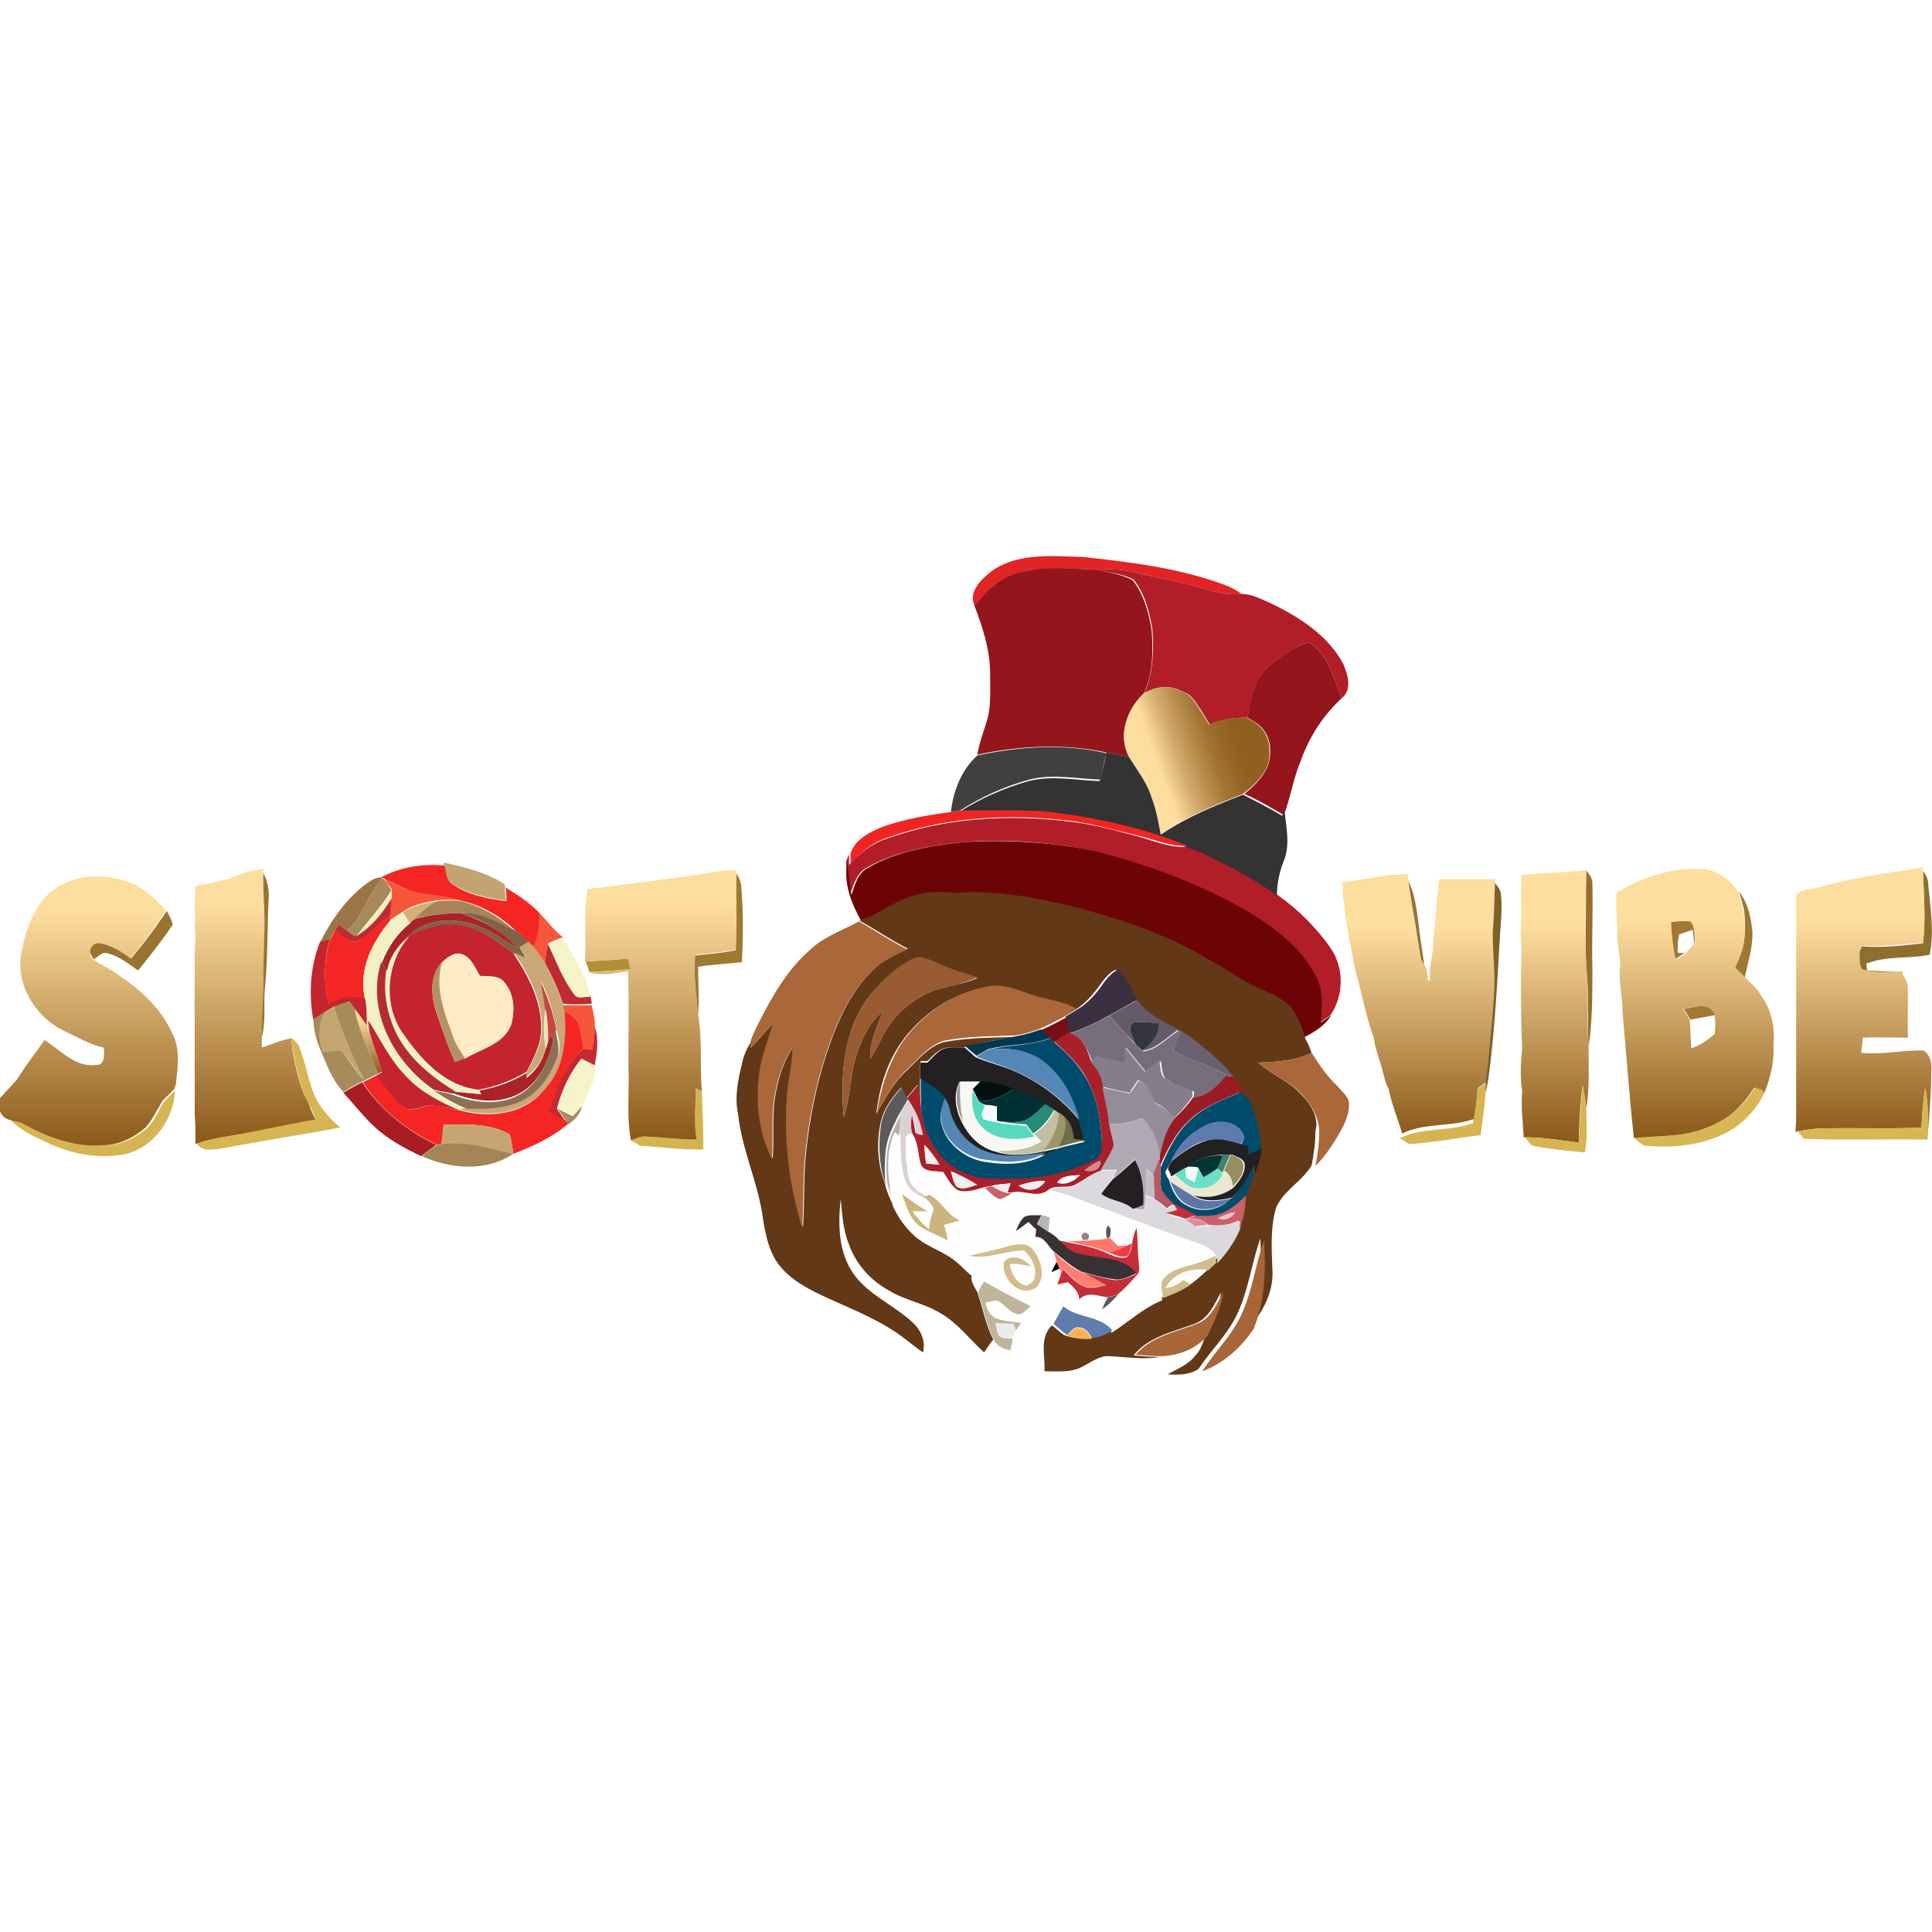 <?xml version="1.0" encoding="UTF-8"?> <svg xmlns="http://www.w3.org/2000/svg" xmlns:xlink="http://www.w3.org/1999/xlink" id="Layer_1" viewBox="0 0 256 256" style="enable-background:new 0 0 256 256"><style>.st0{fill:#c3a470}.st1{fill:#f42624}.st2{fill:#9a7231}.st3{fill:#9c7a31}.st4{fill:#997548}.st5{fill:#a78a5a}.st6{fill:#f6573b}.st7{fill:#f3f1c4}.st8{fill:#c02a31}.st9{fill:#d4af78}.st10{fill:#a78456}.st11{fill:#806246}.st12{fill:#aa2327}.st13{fill:#f5573b}.st14{fill:#c4242e}.st15{fill:#c4252e}.st16{fill:#f4f4c8}.st17{fill:#c9a776}.st18{fill:#ffecc6}.st19{fill:#b18e3a}.st20{fill:#b32c31}.st21{fill:#b19265}.st22{fill:#c74442}.st23{fill:#a88b5b}.st24{fill:#c4a571}.st25{fill:#f1e4bc}.st26{fill:#f32624}.st27{fill:#c6292f}.st28{fill:#8d7054}.st29{fill:#f5f4c8}.st30{fill:#aa1c24}.st31{fill:#d5b351}.st32{fill:#d6b453}.st33{fill:url(#SVGID_1_)}.st34{fill:url(#SVGID_2_)}.st35{fill:#a98b62}.st36{fill:url(#SVGID_3_)}.st37{fill:#c5a672}.st38{fill:#a48556}.st39{fill:#d7b553}.st40{fill:url(#SVGID_4_)}.st41{fill:none}.st42{fill:#947030}.st43{fill:#8f6f2e}.st44{fill:#937339}.st45{fill:#7e6129}.st46{fill:#a37834}.st47{fill:url(#SVGID_5_)}.st48{fill:url(#SVGID_6_)}.st49{fill:#d6b452}.st50{fill:#d8b653}.st51{fill:#d7b653}.st52{fill:url(#SVGID_7_)}.st53{fill:#9b7932}.st54{fill:url(#SVGID_8_)}.st55{fill:#e12426}.st56{fill:#94151b}.st57{fill:#b11e27}.st58{fill:url(#SVGID_9_)}.st59{fill:#404041}.st60{fill:#343233}.st61{fill:#ef2524}.st62{fill:#6c0406}.st63{fill:#623817}.st64{fill:#aa6739}.st65{fill:#995b31}.st66{fill:#3a3040}.st67{fill:#645b6a}.st68{fill:#790f16}.st69{fill:#756d7c}.st70{fill:#353541}.st71{fill:#02384e}.st72{fill:#6a6170}.st73{fill:#aa202a}.st74{fill:#004b6b}.st75{fill:#232022}.st76{fill:#847d8b}.st77{fill:#5487b7}.st78{fill:#9b1b25}.st79{fill:#f8f8f2}.st80{fill:#011011}.st81{fill:#938d9a}.st82{fill:#9a9898}.st83{fill:#5d5a5c}.st84{fill:#56dabc}.st85{fill:#003033}.st86{fill:#014b6b}.st87{fill:#5386b5}.st88{fill:#dad1d5}.st89{fill:#f6fafa}.st90{fill:#268b76}.st91{fill:#c1c0a2}.st92{fill:#9d966a}.st93{fill:#b4aea4}.st94{fill:#716d49}.st95{fill:#aea9b3}.st96{fill:#5e7bae}.st97{fill:#fefefe}.st98{fill:#222021}.st99{fill:#f2eeef}.st100{fill:#003536}.st101{fill:#3c8369}.st102{fill:#958e5e}.st103{fill:#b75863}.st104{fill:#d3878e}.st105{fill:#242021}.st106{fill:#f5f9f9}.st107{fill:#dcd9de}.st108{fill:#c2bdc5}.st109{fill:#6ae0c6}.st110{fill:#eae8d0}.st111{fill:#fefdfb}.st112{fill:#5b76a7}.st113{fill:#c9606a}.st114{fill:#ccb47e}.st115{fill:#c62e37}.st116{fill:#e8c4c9}.st117{fill:#383234}.st118{fill:#b8b7b7}.st119{fill:#d98e95}.st120{fill:#605555}.st121{fill:#928787}.st122{fill:#fe776b}.st123{fill:#a86538}.st124{fill:#d2bd8e}.st125{fill:#f33945}.st126{fill:#fe7e70}.st127{fill:#c1b49c}.st128{fill:#a96639}.st129{fill:#607cae}.st130{fill:#eaebea}.st131{fill:#fbb152}</style><g><g><g><path class="st0" d="M58.8 114.3c2.8.6 5.7 1.3 8.1 2.9v.3c0 .6.1 1.2.1 1.8-2.4-.3-4.9-.8-7.1-2.2-.9-.5-.8-1.6-1.1-2.5L58.8 114.3z"></path></g><g><path class="st1" d="M50.4 116.3c2.6-1.4 5.6-1.9 8.5-1.6.2.8.2 2 1.1 2.5 2.1 1.4 4.6 1.9 7.1 2.2.0-.6.0-1.2-.1-1.8 1.6 1 3.2 2 4.5 3.4.2 1.6.0 3.1-.8 4.5-.1-.1-.4-.4-.6-.6-.6-.6-1.2-1.1-1.8-1.6-2-1.9-4.4-3.3-7-3.9-1.6-.5-3.3-.7-5-.9-1.9-.2-3.5-1.2-5.1-1.9l-.3-.2L50.4 116.3z"></path><path class="st1" d="M47.6 124.6c1.5-.9 2.7-2.2 4.1-3.3.0.2.0.6.0.7-2.4 2.9-4.3 6.6-3.3 10.5-1.7-.7-3.4.0-4.9.6-.6-2.8-.6-5.7.2-8.5.2-.4.5-.9.7-1.3C45.4 123.9 46.4 125.3 47.6 124.6z"></path></g><g><path class="st2" d="M34.8 115.5c.6 1.1.9 2.3.8 3.5-.2 4-.1 8-.5 12-.2 2.2.2 4.6-.5 6.7-.1-3 .3-6 .2-9 0-1.5.1-3 .1-4.6C35.2 121.3 34.7 118.4 34.8 115.5z"></path></g><g><path class="st3" d="M97.5 115.6c.3.5.6 1 .7 1.6.3 3.4.3 6.9.1 10.3-1.9.2-3.9.3-5.8.6.0 2.1.2 4.3.0 6.4v-.3c-.3-2.5-.6-5.1-.4-7.6 1.8-.2 3.6-.3 5.4-.7C97.5 122.4 97.4 119 97.5 115.6z"></path></g><g><path class="st4" d="M48.4 117.2c.6-.4 1.3-1 2-.9l.3.1c-2 2-2.5 5.1-4.7 6.9-.4-.3-.7-.5-1.1-.8-.1.2-.4.6-.5.8-.3.4-.5.9-.7 1.3-.4.1-.9.2-1.3.3C43.9 121.9 45.8 119.2 48.4 117.2z"></path></g><g><path class="st5" d="M46 123.3c2.2-1.8 2.7-4.9 4.7-6.9l.3.2c.3.4.6.9.9 1.4-1.4 2.2-3.2 4.1-4.8 6.2C46.8 123.8 46.4 123.6 46 123.3z"></path></g><g><path class="st6" d="M51 116.5c1.6.8 3.3 1.7 5.1 1.9 1.7.2 3.4.4 5 .9-1-.1-2.1-.1-3.1.0-1.6.2-3.3.6-4.6 1.5-.6.4-1.1.7-1.7 1.1.0-.2.0-.6.0-.7.0-.8.1-1.5.2-2.3.0-.3.0-.7.0-1.1C51.6 117.4 51.3 117 51 116.5z"></path><path class="st6" d="M74.6 133.2c1.3.0 2.5.0 3.8.0.2.9.5 1.9.4 2.9.0 1-.1 2-.2 3.1-.4.0-.8-.1-1.3-.1-.2-1.1-.3-2.2-.7-3.2-.3-.8-1.2-1.2-1.8-1.7C74.7 133.8 74.6 133.4 74.6 133.2z"></path></g><g><path class="st7" d="M51.9 117.9c0 .4.0.7.0 1.1-1.2 2-2.7 3.9-4.7 5.2C48.7 122 50.6 120.1 51.9 117.9z"></path><path class="st7" d="M51.7 122c.6-.4 1.1-.7 1.7-1.1.3.5.6.9.9 1.4-1.8 1.3-3.1 3.2-3.8 5.3-1.9 6.4 1.7 13.3 7 16.9 1.3 1 2.8 1.8 4.4 2.4-.3.1-.8.2-1 .3-2.5-1.1-5.1-2.4-7-4.5-2.2-2.1-3.4-4.9-5-7.4.0.6.0 1.2.1 1.7-.1-.3-.2-.7-.4-1 .1-1.2.0-2.3-.2-3.5C47.4 128.6 49.3 124.8 51.7 122z"></path><path class="st7" d="M53.8 124.2c.2-.1.5-.2.6-.3-3.3 3.4-3.8 9.1-1.1 13 2.4 3.5 5.6 7.1 10.1 7.6.1.1.2.4.3.5-1.1-.1-2.1-.2-3.2-.3-3.1-1.9-6.1-4.3-7.9-7.5-1.5-2.6-2.1-5.8-1.5-8.8C51.5 126.8 52.5 125.3 53.8 124.2z"></path></g><g><path class="st8" d="M51.9 119c-.1.8-.1 1.5-.2 2.3-1.4 1.1-2.6 2.5-4.1 3.3-1.2.7-2.3-.7-3.2-1.3.1-.2.4-.6.5-.8.4.3.7.5 1.1.8.4.3.8.6 1.1.8C49.2 122.9 50.7 121 51.9 119z"></path><path class="st8" d="M72.2 127.6c.1-.9.2-1.7.4-2.6 1.1 2.2 1.9 4.7 3.5 6.6.5.7 1.4.3 2.1.3.1.3.2.8.2 1.1-1.3.1-2.5.1-3.8.0C74 131.2 73.2 129.4 72.2 127.6z"></path></g><g><path class="st9" d="M53.4 120.9c1.4-.9 3-1.3 4.6-1.5-1.2.5-2.1 1.3-2.8 2.3-.3.2-.6.4-.9.6C54 121.8 53.7 121.3 53.4 120.9z"></path></g><g><path class="st10" d="M58 119.4c1-.1 2.1-.1 3.1.0 2.7.7 5.1 2.1 7 3.9-2.3-1-4.5-2.5-7.2-2.3-2 0-3.9.2-5.9.7C56 120.7 56.9 119.8 58 119.4z"></path></g><g><path class="st2" d="M22.1 120.7c.3.6.6 1.1.8 1.8-1.4 2.1-3 4.1-4.6 6.1-1.3-.9-2.5-1.9-4.1-2.3-.7-.2-1.2.5-1.8.8-.4-.7-.7-1.4-1-2.1 2.3-.5 4.3.7 6 2 .5-.7 1.1-1.3 1.6-2C20.1 123.6 21.1 122.2 22.1 120.7z"></path></g><g><path class="st11" d="M61.1 121c2.6-.2 4.9 1.3 7.2 2.3.6.5 1.3 1 1.8 1.6-.4.2-.8.4-1.2.7.3.5.6 1.1.9 1.6-.6-.3-1.1-.5-1.7-.8-2.1-1.7-4.3-3.3-7-3.7-2.3-.5-4.6.4-6.6 1.3-.2.1-.5.2-.6.3 1.9-2.2 5-2.7 7.7-2.1 2.7.4 4.8 2.1 7 3.5C66.6 123.3 63.9 121.9 61.1 121z"></path></g><g><path class="st12" d="M55.2 121.7c1.9-.5 3.9-.7 5.9-.7 2.8 1 5.6 2.3 7.5 4.7-2.2-1.4-4.4-3.1-7-3.5-2.7-.6-5.8-.1-7.7 2.1-1.3 1.1-2.3 2.6-2.6 4.3-.2-.2-.5-.7-.7-1 .8-2.1 2-3.9 3.8-5.3C54.6 122 54.9 121.8 55.2 121.7z"></path><path class="st12" d="M73 137.1c.1.2.2.6.3.8-.6 2.7-1.9 5.6-4.5 7-2.8 1.5-6.1 1-8.9-.1.2.0.6-.1.7-.1 1.1.1 2.1.2 3.2.3-.1-.1-.2-.4-.3-.5 2.3-.4 4.5-1.2 6.4-2.4.0.2-.1.6-.2.8 1.3-1 2.2-2.3 2.6-3.9.1-.2.2-.5.2-.7C72.6 138 72.9 137.4 73 137.1z"></path></g><g><path class="st13" d="M71.4 120.9c1.1 1.1 2 2.4 3.2 3.3-.7.2-1.3.5-2 .8-.2.9-.3 1.7-.4 2.6-.5-.8-1-1.5-1.6-2.2C71.4 124 71.5 122.4 71.4 120.9z"></path></g><g><g><path class="st14" d="M54.4 123.9c2.1-.9 4.3-1.7 6.6-1.3 2.7.4 4.9 2.1 7 3.7 2 3 3.8 6.4 3.7 10.1.0 2-1 3.8-1.9 5.6-2 1.2-4.2 2-6.4 2.4-4.5-.5-7.7-4.1-10.1-7.6C50.7 133 51.2 127.3 54.4 123.9zM58.6 127.5c-1.7 1.7-1.5 4.4-.8 6.6.8 2.2 1.5 4.5 2.5 6.6.4-.2.9-.3 1.3-.5 2.1-1.3 5.1-1.9 6.1-4.4.6-2 .4-4.4-1.1-5.9-.8-.7-2-.5-3-.6-.6-1-1.1-2.3-2.2-2.8C60.4 126 59.3 126.8 58.6 127.5z"></path></g><path class="st14" d="M48.8 135.2c1.6 2.5 2.9 5.3 5 7.4 1.9 2.1 4.5 3.4 7 4.5l.3.1c-1.2-.3-2.5-.6-3.7-.7-1.2-.1-2.3.6-3.4.5-1.9-1-3-2.9-4.2-4.5l.3-.1c.1-.1.3-.2.5-.3-.4-1.7-1.1-3.4-1.6-5.1C48.9 136.4 48.8 135.8 48.8 135.2z"></path></g><g><path class="st15" d="M42.4 124.8c.4-.1.9-.2 1.3-.3-.8 2.8-.8 5.7-.2 8.5 1.5-.6 3.3-1.3 4.9-.6.2 1.2.2 2.3.2 3.5-.5-.7-1-1.5-1.6-2.2-.2-.3-.5-.7-.7-1-.7.2-1.4.5-2.1.7-.3.2-.7.4-1 .6-.6.4-1.1.8-1.7 1.1C40.9 131.7 41.1 128.1 42.4 124.8z"></path></g><g><path class="st16" d="M72.6 125.1c.6-.3 1.3-.6 2-.8 1.4 2.5 3.2 4.9 3.6 7.8-.7-.1-1.6.4-2.1-.3C74.5 129.7 73.7 127.3 72.6 125.1z"></path></g><g><path class="st17" d="M68.8 125.5c.4-.2.8-.5 1.2-.7.1.1.4.4.6.6.6.7 1.1 1.4 1.6 2.2.9 1.8 1.8 3.6 2.4 5.5.0.2.1.6.2.8.4 3.6.0 7.6-2.6 10.4-2.6 3.2-7.2 3.8-10.9 2.8l-.3-.1c.3-.1.8-.2 1-.3 2.9.1 6.1.0 8.5-1.8 1.5-1.2 2.7-2.9 3.4-4.8.5-1.3.1-2.6-.2-3.9-.4-2.1-1-4.2-2-6.2.2 1.2.4 2.3.6 3.5-.3 1.8-.3 3.6.0 5.3-.3 1.6-1.3 2.9-2.6 3.9.0-.2.1-.6.2-.8.9-1.7 1.9-3.5 1.9-5.6.1-3.7-1.7-7.1-3.7-10.1.6.3 1.1.5 1.7.8C69.5 126.6 69.1 126.1 68.8 125.5z"></path></g><g><path class="st18" d="M58.6 127.5c.7-.7 1.8-1.5 2.8-.9 1.2.5 1.6 1.8 2.2 2.8 1 .1 2.1-.2 3 .6 1.6 1.5 1.7 3.9 1.1 5.9-1 2.5-4 3.1-6.1 4.4-.5-.7-1.1-1.5-1.4-2.4C59 134.6 57.5 131 58.6 127.5z"></path></g><g><path class="st19" d="M77.6 127.4c1.9-.1 3.8-.2 5.7-.4.1.5.2.9.3 1.4-1.8.2-3.7.3-5.5.4C77.9 128.3 77.8 127.8 77.6 127.4z"></path></g><g><path class="st20" d="M57.5 144.4c-5.3-3.6-9-10.5-7-16.9.2.2.5.7.7 1-.5 3 .1 6.1 1.5 8.8 1.8 3.3 4.8 5.6 7.9 7.5-.2.0-.6.1-.7.1C59.1 144.7 58.3 144.6 57.5 144.4z"></path></g><g><path class="st21" d="M57.8 134c-.7-2.2-.9-4.8.8-6.6-1.1 3.6.4 7.1 1.6 10.4.3.8.9 1.6 1.4 2.4-.4.2-.9.3-1.3.5C59.3 138.5 58.6 136.3 57.8 134z"></path></g><g><path class="st22" d="M71.7 130.2c.9 2 1.6 4 2 6.2-.1.5-.3 1-.4 1.5-.1-.2-.2-.6-.3-.8-.1.3-.4.9-.5 1.1.1-1.5.0-3.1-.3-4.6C72.1 132.5 71.8 131.3 71.7 130.2z"></path></g><g><path class="st23" d="M44.2 133.4c.7-.3 1.4-.5 2.1-.7.2.3.5.7.7 1 .6 3 2 5.8 3.1 8.6l-.3.1c-.6.3-1.2.6-1.8.9-.9.4-1.7.9-2.5 1.4-1.5-1.6-2.2-3.6-3-5.5-.6-1.3-.9-2.7-1-4.1.6-.4 1.1-.8 1.7-1.1-1.1 1.6-1 3.6-.4 5.4.8-.1 1.6-.3 2.5-.2 1 1.3 1.7 2.7 2.9 3.8C46.6 139.9 45.3 136.7 44.2 133.4z"></path></g><g><path class="st24" d="M43.2 134c.3-.2.7-.4 1-.6 1.1 3.3 2.4 6.5 4 9.6-1.1-1.1-1.9-2.6-2.9-3.8-.8-.1-1.7.1-2.5.2C42.1 137.7 42.1 135.7 43.2 134z"></path></g><g><path class="st25" d="M72.3 139c-.3-1.8-.3-3.6.0-5.3.3 1.5.4 3.1.3 4.6C72.4 138.4 72.3 138.8 72.3 139z"></path></g><g><path class="st26" d="M74.8 134c.7.5 1.5.9 1.8 1.7.4 1 .5 2.2.7 3.2-2.3 2.2-3.7 5.3-4.5 8.3.8.5 1.5.9 2.3 1.4l.2.3c-2.1 1.8-4.7 3-7.3 4-.1-.9-.2-1.8-.5-2.6-2.6-1.5-5.8-1.3-8.7-1.3-.1.9-.2 1.7-.3 2.6-.2.0-.5.1-.6.1-3.9-1.9-7.5-4.6-9.8-8.3.6-.3 1.2-.6 1.8-.9 1.3 1.6 2.4 3.6 4.2 4.5 1.1.1 2.2-.6 3.4-.5 1.3.1 2.5.5 3.7.7 3.8 1 8.4.4 10.9-2.8C74.8 141.6 75.1 137.6 74.8 134z"></path></g><g><path class="st27" d="M78.8 136c.6 1.7.3 3.5.0 5.2-.6-.3-1.2-.6-1.8-.9-1.5 1.9-2.6 4.2-3.2 6.6.4.6.8 1.2 1.2 1.8-.7-.5-1.5-1-2.3-1.4.9-3.1 2.2-6.1 4.5-8.3.4.0.8.1 1.3.1C78.7 138.1 78.8 137 78.8 136z"></path></g><g><path class="st28" d="M73.6 136.4c.2 1.3.7 2.6.2 3.9-.7 1.8-1.8 3.5-3.4 4.8-2.4 1.8-5.6 1.9-8.5 1.8-1.6-.6-3-1.4-4.4-2.4.8.2 1.5.3 2.3.5 2.8 1.1 6.2 1.6 8.9.1 2.6-1.4 3.9-4.3 4.5-7C73.4 137.4 73.5 136.9 73.6 136.4z"></path></g><g><path class="st29" d="M77.1 140.3c.6.3 1.2.6 1.8.9.1 1.9-1 3.6-1.7 5.3-.4.5-.8.9-1.2 1.3-.7-.3-1.3-.7-2-1C74.5 144.5 75.5 142.3 77.1 140.3z"></path></g><g><path class="st30" d="M45.5 144.8c.8-.5 1.7-1 2.5-1.4 2.4 3.7 5.9 6.4 9.8 8.3-.7.5-1.3 1-2 1.5-2.3-1.1-4.5-2.3-6.3-4C48.1 147.9 46.9 146.3 45.5 144.8z"></path></g><g><path class="st31" d="M92.2 144.2c.2.1.6.3.8.4.1 2.6.2 5.1.2 7.7-2.8.1-5.6-.3-8.4-.5-.3-.2-.9-.5-1.2-.7.6-.2 1.3-.6 2-.5 2.2.1 4.5.4 6.7.4.0-.2-.1-.6-.1-.8-.1-.8-.1-1.6-.1-2.3C92.1 146.6 92.2 145.4 92.2 144.2z"></path></g><g><path class="st32" d="M21.8 145.9c.5-.5.9-.9 1.4-1.4-.2 3.8-2.8 7.5-6.5 8.4-3.3.7-6.8.1-9.8-1.2-2-.9-4.1-1.8-5.6-3.4.6.2 1.2.3 1.9.5 3.5 2 7.5 3.4 11.5 2.9 1.8-.2 3.5-1.1 4.9-2.3.6-.7 1.1-1.5 1.5-2.3C21.2 146.8 21.5 146.3 21.8 145.9z"></path></g><g><linearGradient id="SVGID_1_" gradientUnits="userSpaceOnUse" x1="87.547" y1="151.039" x2="87.547" y2="115.256"><stop offset="0" style="stop-color:#8b5919"></stop><stop offset=".872" style="stop-color:#fede9f"></stop></linearGradient><path class="st33" d="M97.5 115.3c-2.2.0-4.3.5-6.5.8-4.4.6-8.8 1.2-13.2 1.7.0.1.0.3.0.4-.5 3-.1 6.1-.3 9.2 1.9-.1 3.8-.2 5.7-.4.1.5.2.9.3 1.4-1.8.2-3.7.3-5.5.4 1.7.6 3.5.1 5.2-.1.2 4.8.0 9.7.1 14.5.0 2.6-.2 5.3.3 7.9.6-.2 1.3-.6 2-.5 2.2.1 4.5.4 6.7.4.0-.2-.1-.6-.1-.8-.1-.8-.1-1.6-.1-2.3.0-1.2.1-2.4.1-3.7.2.1.6.3.8.4-.3-3.4.1-6.8-.5-10.2v-.3c-.3-2.5-.6-5.1-.4-7.6 1.8-.2 3.6-.3 5.4-.7.2-3.4.0-6.8.1-10.2L97.5 115.3z"></path><linearGradient id="SVGID_2_" gradientUnits="userSpaceOnUse" x1="48.79" y1="142.349" x2="48.79" y2="133.718"><stop offset="0" style="stop-color:#8b5919"></stop><stop offset=".872" style="stop-color:#fede9f"></stop></linearGradient><path class="st34" d="M48.6 135.9c-.5-.7-1-1.5-1.6-2.2.6 3 2 5.8 3.1 8.6.1-.1.3-.2.5-.3-.4-1.7-1.1-3.4-1.6-5.1C48.8 136.6 48.7 136.3 48.6 135.9z"></path></g><g><path class="st35" d="M75.9 147.9c.4-.4.8-.9 1.2-1.3-.2 1.1-1 1.8-1.8 2.4l-.2-.3c-.4-.6-.8-1.2-1.2-1.8C74.5 147.2 75.2 147.6 75.9 147.9z"></path></g><linearGradient id="SVGID_3_" gradientUnits="userSpaceOnUse" x1="11.829" y1="151.88" x2="11.829" y2="116.158"><stop offset="0" style="stop-color:#8b5919"></stop><stop offset=".872" style="stop-color:#fede9f"></stop></linearGradient><path class="st36" d="M23 137.3c-1.4-3.3-4-5.9-7-7.9v0c-1.1-.9-2.6-1.5-3.7-2.3-.1-.1-.2-.3-.2-.4-.5-.9.3-1.9 1.2-1.7 1.5.3 2.8 1.1 4 2 .5-.7 1.1-1.3 1.6-2 1.1-1.4 2.1-2.9 3.1-4.4-1.4-1.4-2.8-2.9-4.7-3.6-3.6-1.5-8.4-1.2-11.2 1.8-1.3 1.3-2 3-2.6 4.7-.2.7-.4 1.3-.5 2v0c-1.3 4.4 1.5 9.2 5.5 11.1 1.7.8 3.4 1.8 5.2 2.2l.1.4c0 .7.0 2-1 1.9-2.8.4-4.7-1.9-6.9-3.3-1.1 1.6-2.3 3.1-3.3 4.7v0c-.3.6-.9 1.1-1.3 1.6-.5.5-.9 1-1.4 1.5-.3 1 .1 2.3 1.1 2.7.6.2 1.2.3 1.9.5 3.5 2 7.5 3.4 11.5 2.9 1.8-.2 3.5-1.1 4.9-2.3.6-.7 1.1-1.5 1.5-2.3.3-.4.5-.9.8-1.3.5-.5.9-.9 1.4-1.4.5-.7.3-1.6.5-2.4C23.6 140.5 23.7 138.8 23 137.3z"></path><g><path class="st37" d="M58.8 149c2.9.0 6.1-.2 8.7 1.3.3.8.4 1.7.5 2.6-3.1-.6-6.2-1.8-9.5-1.3C58.6 150.8 58.7 149.9 58.8 149z"></path></g><g><path class="st38" d="M58.5 151.6c3.2-.5 6.4.6 9.5 1.3-3.6 2.4-8.3 2-12.1.3.6-.5 1.3-1 2-1.5C58 151.7 58.3 151.7 58.5 151.6z"></path></g><path class="st39" d="M41.3 144.2c-.2-.7-.4-1.4-.6-2.1-.3-1.2-.7-2.4-1.1-3.6-.3-.4-.7-.7-1-1 0 0 .3 3.4 1.6 7.2.0.1.1.2.1.3.2.5.4.9.7 1.4.3.6.6 1.2.8 1.8-.3.0-.8.1-1 .2-2.6.5-5.1 1-7.7 1.5-2.4.4-4.8.7-7.1 1.5.7 1.3 2.1.9 3.3.8 5.2-1 10.5-1.8 15.8-2.8C43.4 148 42 146.3 41.3 144.2z"></path><linearGradient id="SVGID_4_" gradientUnits="userSpaceOnUse" x1="33.773" y1="151.481" x2="33.773" y2="115.109"><stop offset="0" style="stop-color:#8b5919"></stop><stop offset=".872" style="stop-color:#fede9f"></stop></linearGradient><path class="st40" d="M40.8 148.5c.3.0.8-.1 1-.2-.3-.6-.6-1.2-.8-1.8-.2-.5-.4-.9-.7-1.4.0-.1-.1-.2-.1-.3-1.4-3.8-1.6-7.2-1.6-7.2-1.4.2-2.6.8-3.9 1.2.0-.2.0-.7.0-.9-.1-3 .3-6 .2-9 0-1.5.1-3 .1-4.6.2-2.9-.2-5.8-.1-8.8v-.4c-1.5.3-3 .6-4.4 1.3-1.5.4-3 .7-4.6 1-.1 1-.1 2-.1 3 .1 1.2-.1 2.4.1 3.6-.1 1.3-.1 2.7-.1 4 0 3.3.0 6.6.0 9.9.0 1 0 2 0 3 0 .5.0 1.1.0 1.6.0.5.0 1 0 1.6.0.6.0 1.2.0 1.9.0.6.0 1.1.0 1.6.1 1.3.1 2.6.1 4l.2-.1c2.3-.8 4.7-1 7.1-1.5C35.7 149.5 38.2 149 40.8 148.5z"></path></g><g><path class="st41" d="M224 135.1c0 1.3.1 2.6.2 3.8 1.2-.4 2.2-1.1 3.1-1.9.0-.9.1-1.7.0-2.6C226.2 134.7 225.1 134.9 224 135.1z"></path><path class="st41" d="M222.5 123.8c-.2.8-.2 1.6-.2 2.4.3.0.8.1 1 .1.4-.4.8-.9 1.2-1.4-.1-.6-.1-1.1-.2-1.7C223.7 123.5 223.1 123.6 222.5 123.8z"></path><path class="st42" d="M211 117c0-.7-.5-1.2-.8-1.7-.1 2.4.0 4.9-.1 7.3.0 1.3.0 2.5.0 3.8.0.6.0 1.2.1 1.9.4 3.5.1 6.9.3 10.4.5-3.4.5-6.8.5-10.3C210.9 124.6 211.1 120.8 211 117z"></path><path class="st43" d="M254.8 125c-2.7.3-5.4.6-8.1.4-.1.2-.2.5-.3.7.0.8-.1 1.7.3 2.4 1.7.6 3.6.3 5.4.3-1.6-.1-3.1-.1-4.7-.2.0-.2-.1-.7-.1-.9 2.6-1.1 5.6-.6 8.4-1.2.6-3.1.1-6.2-.2-9.3.0-.7-.3-1.3-.7-1.8C254.9 118.4 255.2 121.7 254.8 125z"></path><path class="st44" d="M187.8 125.6c.1.6.2 1.2.3 1.8.2.4.5.8.7 1.2-.2-2-.6-3.9-.8-5.9-.3-2.2-.5-4.6-1.7-6.5.2 2.1.6 4.2 1 6.4C187.4 123.5 187.6 124.5 187.8 125.6z"></path><path class="st45" d="M198 116.9c-.1 2.2-.1 4.4-.3 6.6v.4c0 2.5.3 4.9.2 7.3-.1 2.5-.3 5-.6 7.5-.1 1-.2 2-.3 3-.1.6-.1 1.2-.2 1.8.0.6-.1 1.1-.1 1.7.5-1.5.6-3 .8-4.5.6-5.2.9-10.5 1.2-15.8.1-2.1.4-4.2.2-6.2C198.9 117.9 198.4 117.4 198 116.9z"></path><path class="st46" d="M222.3 126.2c0-.8.0-1.6.2-2.4.6-.2 1.2-.4 1.8-.6.1.6.1 1.1.2 1.7l.1.3c-.1-1.1.1-2.3-.6-3.2-.9-.1-1.7.0-2.6.1.0.8.1 1.7.2 2.5.1.9.2 1.7.4 2.5.4-.3.9-.6 1.3-.9C223 126.3 222.5 126.3 222.3 126.2z"></path><linearGradient id="SVGID_5_" gradientUnits="userSpaceOnUse" x1="206.033" y1="151.354" x2="206.033" y2="115.306"><stop offset="0" style="stop-color:#8b5919"></stop><stop offset=".804" style="stop-color:#fede9f"></stop></linearGradient><path class="st47" d="M210.2 128.3c0-.6.0-1.3-.1-1.9.0-1.3.0-2.5.0-3.8.0-2.4.0-4.9.1-7.3-2.9.3-5.7.4-8.6.6.0 1.7-.1 3.3.0 5-.1 1.6-.1 3.2.0 4.9-.1 4.4-.1 8.7.1 13.1-.2 1.9-.3 3.8.0 5.7-.2 2 .1 4 .2 6.1h.2c2.4.0 4.7.4 7.1.7.0-.2.0-.6.0-.8.1-2.3.2-4.5.5-6.8.2 1 .4 2 .5 3.1.4-2.5.3-5 .3-7.5.0-.2.0-.5.0-.7C210.2 135.2 210.6 131.7 210.2 128.3z"></path><linearGradient id="SVGID_6_" gradientUnits="userSpaceOnUse" x1="246.95" y1="150.9" x2="246.95" y2="114.967"><stop offset="0" style="stop-color:#8b5919"></stop><stop offset=".804" style="stop-color:#fede9f"></stop></linearGradient><path class="st48" d="M254.9 139.2c-2.8-.1-5.5.6-8.3.3.1-.7.2-1.3.2-2 2-.1 4 0 6 0 0-2.2.0-4.5.0-6.7.0-.7-.4-1.2-.7-1.7v-.4c-1.8.0-3.7.3-5.4-.3-.4-.7-.3-1.6-.3-2.4.1-.2.2-.5.3-.7 2.7.2 5.4-.2 8.1-.4.4-3.2.1-6.5.0-9.8v-.2c-4.5.8-9.1 1.3-13.5 2.6-1.1.4-2.4.2-3.3 1-.1 1 0 1.9.0 2.9.0 1.2.0 2.5.0 3.7.0 1.1.0 2.2.0 3.2.0 3.1.0 6.2.0 9.4.0.8.0 1.7.0 2.5.0.6.0 1.1.0 1.7.0.6.0 1.1.0 1.7.0.5.0 1.1.0 1.6.0.6.0 1.1.0 1.7.0 1 0 2.1-.1 3.1l.3-.1c1.2-.2 2.4-.4 3.6-.4 4.3.0 8.5.1 12.8-.1.1-1.8.2-3.5.5-5.2.5 2.2.3 4.5.3 6.7.2-2.9.5-5.8.5-8.7C256 141.1 255.9 139.9 254.9 139.2z"></path><path class="st49" d="M195.8 144.3c-.1 1.2-.2 2.3-.4 3.5-.1.2-.2.7-.2 1-3.1 1.2-6.6.5-9.7 2 .3.2.9.6 1.2.8 3.2-.2 6.3-.8 9.5-1.2.2-1.7.5-3.4.6-5.1.0-.6.1-1.1.1-1.7C196.5 143.7 196.2 144 195.8 144.3z"></path><path class="st49" d="M209.2 150.6c0 .2.0.6.0.8-2.4-.3-4.7-.7-7.1-.7.4.5.7 1.2 1.4 1.2 2.1.4 4.3.6 6.5.8.4-1.9.2-3.9.2-5.8-.1-1-.3-2.1-.5-3.1C209.5 146 209.4 148.3 209.2 150.6z"></path><path class="st50" d="M232.6 144.1c-.4.5-.7 1-1.1 1.5-.8 1-1.8 1.9-2.9 2.7-2 1.1-4.1 1.9-6.4 2.1-1.9.2-3.7.2-5.6.4.4.4.8.7 1.2 1 3.4.3 6.9.1 10.1-1.3 2.6-1.1 4.7-3.2 5.9-5.7-.1-.1-.3-.3-.4-.4C233.1 144.2 232.8 144.1 232.6 144.1z"></path><path class="st51" d="M255.1 144.2c-.3 1.7-.4 3.5-.5 5.2-4.3.2-8.5.0-12.8.1-1.2.0-2.4.2-3.6.4.2.2.6.7.8 1 5.5.2 11 0 16.4.1C255.5 148.7 255.6 146.4 255.1 144.2z"></path><linearGradient id="SVGID_7_" gradientUnits="userSpaceOnUse" x1="187.874" y1="150.712" x2="187.874" y2="116.152"><stop offset="0" style="stop-color:#8b5919"></stop><stop offset=".804" style="stop-color:#fede9f"></stop></linearGradient><path class="st52" d="M195.4 147.7c.2-1.1.3-2.3.4-3.5.4-.3.7-.5 1.1-.8.0-.6.1-1.2.2-1.8.1-1 .2-2 .3-3 .2-2.5.5-5 .6-7.5.1-2.5-.2-4.9-.2-7.3v-.4c.2-2.2.2-4.4.3-6.6v-.3c-2.5.0-4.9.0-7.4.0-.2 1.8-.4 3.6-.5 5.3-.1 1.3-.4 2.6-.3 3.9-.2 1.4-.6 2.8-.4 4.2-.1.0-.3.0-.3.0.0-.5-.1-1.1-.2-1.6-.2-.4-.5-.8-.7-1.2-.1-.6-.2-1.2-.3-1.8-.2-1-.3-2-.5-3.1-.4-2.1-.7-4.2-1-6.4-2.9.0-5.7.8-8.6 1.1.0 1 0 2 .2 2.9.2 2.2.6 4.5 1.1 6.6.1.9.3 1.7.5 2.6.8 2.8 1.3 5.7 2.3 8.4.1.6.2 1.2.4 1.8.2.8.5 1.5.7 2.3.3 1 .4 1.9.9 2.8.4 2 1.2 3.9 1.8 5.9 3-1.5 6.6-.8 9.7-2C195.2 148.5 195.3 148 195.4 147.7z"></path><path class="st53" d="M230.9 125.7c-.3.9-.6 1.7-1 2.5.4.5.9.9 1.3 1.3.4-2 1.1-4 1-6.1-.2-1.9-.6-3.8-1.8-5.3.3.8.5 1.7.7 2.5C231.3 122.3 231.3 124 230.9 125.7z"></path><path class="st46" d="M223.1 133.7l.9 1.4c1.1-.2 2.2-.4 3.3-.6C226.6 132.6 224.5 133.5 223.1 133.7z"></path><linearGradient id="SVGID_8_" gradientUnits="userSpaceOnUse" x1="224.578" y1="150.724" x2="224.578" y2="115.126"><stop offset="0" style="stop-color:#8b5919"></stop><stop offset=".804" style="stop-color:#fede9f"></stop></linearGradient><path class="st54" d="M233.4 132c-.5-1-1.4-1.7-2.2-2.5-.4-.4-.9-.9-1.3-1.3.4-.8.7-1.6 1-2.5.4-1.7.4-3.4.1-5-.2-.8-.4-1.7-.7-2.5-.9-1.6-2.6-2.8-4.4-3-4.1-.4-8.3 1-11.7 3.1-.1 1.6.0 3.2.1 4.8-.1 1.6.3 3.1.4 4.7-.3 2.1.3 4.2.3 6.4.5 5.5.9 11.1 1.5 16.6 1.9-.2 3.7-.2 5.6-.4 2.3-.2 4.5-1 6.4-2.1 1.1-.7 2.1-1.7 2.9-2.7.4-.5.7-1 1.1-1.5.3.1.6.2.9.3.1.1.3.3.4.4.8-2 1.3-4.1 1.2-6.2C235.2 136.2 234.8 133.9 233.4 132zM222 127.2c-.1-.8-.3-1.7-.4-2.5-.1-.8-.1-1.7-.2-2.5.9-.1 1.7-.2 2.6-.1.7.9.6 2.1.6 3.2l-.1-.3c-.4.5-.8.9-1.2 1.4C222.9 126.7 222.4 127 222 127.2zM227.2 137c-.9.8-1.9 1.5-3.1 1.9-.1-1.3-.1-2.6-.2-3.8l-.9-1.4c1.4-.2 3.5-1.1 4.2.8C227.3 135.3 227.3 136.2 227.2 137z"></path></g><g><path d="M140 167.2c.1.3.3.6.4.9-.4.2-.8.3-1.1.5C139.5 168.1 139.8 167.6 140 167.2z"></path><path class="st55" d="M131.5 75.6c3.5-2.4 8-1.9 12-1.8 6.5.7 13.1 1.5 19.3 3.9.6.3 1.2.6 1.7 1-1.7.2-3.4-.2-5-.7-3.2-1-6.5-1.5-9.8-2.3-1.4-.3-2.8-.3-4.2-.2-3.1-.1-6.2-.4-9.3.1-1.7.4-3.5 1-4.8 2.2-.8.8-1.5 1.6-2.3 2.4C128.3 78.3 130.1 76.7 131.5 75.6z"></path><path class="st56" d="M136.2 75.6c3.1-.6 6.2-.2 9.3-.1 1.5.4 3.2.6 4.6 1.4 1.5 1.9 2.1 4.3 2.5 6.6.2 2.8.2 5.9-1.1 8.5-2.2 2.1-3.4 5.5-1.9 8.3-1-.2-2-.4-3-.6-5.6-1.2-11.5-.9-17.1.3.3-1.9 1.1-3.6 1.5-5.4.3-1.8.2-3.5.2-5.3.0-3.2-1-6.2-2.1-9.1.8-.8 1.5-1.7 2.3-2.4C132.7 76.6 134.5 75.9 136.2 75.6z"></path><path class="st56" d="M168.4 88c1.5-1.1 3.1-2.4 5-2.9 2.6 1.5 3.3 4.8 4.4 7.4-2.4 2.2-4.3 5.1-5.4 8.2-.9 2.1-1.3 4.4-2 6.5-.1.2-.2.6-.3.8-1.7-1-3.4-2-5.2-2.8 1.7-1.4 3.5-3.2 3.4-5.6.1-1.7-.8-3.3-2.3-4.1-.2-.1-.5-.3-.7-.4C165.7 92.6 166.2 89.7 168.4 88z"></path><path class="st57" d="M145.5 75.5c1.4-.1 2.8-.1 4.2.2 3.3.8 6.6 1.3 9.8 2.3 1.6.5 3.3.9 5 .7 1.4.0 2.6.7 3.8 1.2 3.8 1.8 7.7 4.3 9.7 8.1.6 1.4 1.2 3.4-.2 4.5-1.1-2.6-1.8-5.9-4.4-7.4-1.9.5-3.4 1.8-5 2.9-2.2 1.7-2.6 4.6-3.1 7.1-.2.0-.5.0-.6.0-1.5.0-3 .3-4.4.9-.6-1-1.2-2-1.9-3-.3-.4-.6-.7-.9-1-.4-.2-.7-.3-1.1-.5-1.6-.8-3.3-.5-4.8.4 1.2-2.6 1.3-5.7 1.1-8.5-.4-2.3-1-4.8-2.5-6.6C148.7 76 147 75.9 145.5 75.5z"></path><path class="st57" d="M117.6 111.1c7.5-2.7 15.7-3.2 23.6-2.3 3.1.3 6.1 1.1 9.1 1.9 2.4.6 4.6 1.7 7.1 1.5 2.2.7 4.1 1.8 6.1 2.8 2 1 4 2.2 5.8 3.6 2.7 1.9 5.1 4.3 7 7 1.8 2.6 1.8 6.3.0 8.9-.5.4-1 .7-1.4 1 .2-2.1.4-4.2-.6-6.1-2.1-4.3-6.3-7.1-10.4-9.4-5.9-3.1-12.3-5.5-18.7-7.2-5.8-1.2-11.8-1.7-17.8-1.2-4.3.5-8.8 1.2-12.6 3.4-1.3.7-1.7 2.3-2.2 3.6-.2-1.5-.4-2.9-.5-4.4.1-.4.3-.7.4-1 0 .5.0.9.0 1.4C114 113 115.6 111.7 117.6 111.1z"></path><linearGradient id="SVGID_9_" gradientUnits="userSpaceOnUse" x1="150.26" y1="102.102" x2="167.205" y2="95.934"><stop offset=".179" style="stop-color:#fede9f"></stop><stop offset=".188" style="stop-color:#fbdb9c"></stop><stop offset=".327" style="stop-color:#d5af70"></stop><stop offset=".461" style="stop-color:#b88d4d"></stop><stop offset=".587" style="stop-color:#a27434"></stop><stop offset=".702" style="stop-color:#956525"></stop><stop offset=".796" style="stop-color:#916020"></stop></linearGradient><path class="st58" d="M168.2 99.6c.1-1.7-.8-3.3-2.3-4.1-.2-.1-.5-.3-.7-.4-.2.0-.5.0-.6.0-1.5.0-3 .3-4.4.9-.6-1-1.2-2-1.9-3-.3-.4-.6-.7-.9-1-.4-.2-.7-.3-1.1-.5-1.6-.8-3.3-.5-4.8.4-2.2 2.1-3.4 5.5-1.9 8.3 1.1 1.8 2.4 3.4 3 5.4.6 1.6.9 3.2 1.2 4.9l.3-.2c3.3-2.2 7-3.7 10.6-5.1C166.5 103.8 168.4 102 168.2 99.6z"></path><path class="st59" d="M129.5 100.1c5.6-1.2 11.5-1.6 17.1-.3-.3 1.2-.5 2.3-.8 3.5-3.1-.1-6.3-.8-9.4.0-3.3.9-6.4 2.3-9.2 4.1-.4.1-.8.1-1.2.2C126.3 104.8 127.4 102 129.5 100.1z"></path><path class="st60" d="M146.6 99.7c1 .2 2 .4 3 .6 1.1 1.8 2.4 3.4 3 5.4.6 1.6.9 3.2 1.2 4.9l.3-.2c3.3-2.2 7-3.7 10.6-5.1 1.8.9 3.5 1.8 5.2 2.8.1-.2.2-.6.3-.8.2 2.2.8 4.6-.1 6.8-.6 1.5-.9 3-.9 4.6-1.8-1.4-3.8-2.5-5.8-3.6-2-1-4-2.2-6.1-2.8-6.1-2.6-12.6-4-19.1-4.6-3.7-.2-7.4-.1-11.1-.1 2.8-1.8 6-3.2 9.2-4.1 3.1-.8 6.3-.1 9.4.0C146.1 102.1 146.4 100.9 146.6 99.7z"></path><path class="st61" d="M117.1 109.5c2.9-1 5.9-1.5 8.9-1.9.4-.1.8-.1 1.2-.2 3.7.0 7.4-.1 11.1.1 6.5.7 13 2.1 19.1 4.6-2.5.1-4.7-1-7.1-1.5-3-.7-6-1.6-9.1-1.9-7.9-.9-16.1-.4-23.6 2.3-2 .6-3.6 2-4.9 3.5.0-.5.0-.9.0-1.4C113.3 111.2 115.3 110.2 117.1 109.5z"></path><path class="st62" d="M127.5 111.6c5.9-.4 12 0 17.8 1.2 6.5 1.7 12.8 4 18.7 7.2 4.1 2.3 8.2 5.1 10.4 9.4 1 1.9.8 4.1.6 6.1.5-.3 1-.7 1.4-1-.8 1.4-2.2 2.2-3.5 2.9-.5-1.3-1-2.8-1.9-3.9-1.1-1.2-2.7-1.8-4.1-2.4-2.4-1.1-4.5-2.7-6.8-3.9-5.3-3.2-11.3-5.2-17.2-6.8-5.3-1.3-10.8-2.4-16.4-2-1.9-.2-3.9-.2-5.8.5-1.8.6-3.4 1.6-5.1 2.5-.5.2-1 .4-1.5.6-1.3-2.3-2.4-5.1-1.8-7.8.1 1.5.3 2.9.5 4.4.5-1.3.8-2.9 2.2-3.6C118.7 112.8 123.2 112.1 127.5 111.6z"></path><g><path class="st41" d="M120.8 127.1c-2 1-3.7 2.7-5.2 4.3-3.8 4.5-4.3 10.9-3.8 16.5.8-2.3.8-4.8 1.4-7.2.7-2.5 1.7-5.1 3.8-6.8-.7 2-1.8 4-1.7 6.3.5-.7.9-1.5 1.3-2.3 1.2-2.7 3.3-4.9 5.9-6.2 2.2-1.1 4.8-1.2 7-2.3-1.8-.6-3.6-1.1-5.3-1.9C123.1 127.1 121.9 126.4 120.8 127.1z"></path><path class="st63" d="M172.5 145.1c-1.6-1.8-4-2.7-5.8-4.3 2.4-.1 4.9-.2 7.1-1.3-.2-.5-.4-1.1-.7-1.6-.1-.1-.2-.4-.2-.6-.5-1.3-1-2.8-1.9-3.9-1.1-1.2-2.7-1.8-4.1-2.4-2.4-1.1-4.5-2.7-6.8-3.9-5.3-3.2-11.3-5.2-17.2-6.8-5.3-1.3-10.8-2.4-16.4-2-1.9-.2-3.9-.2-5.8.5-1.8.6-3.4 1.6-5.1 2.5-.5.2-1 .4-1.5.6l-.2.1c2.2 1.2 4.2 2.6 6.4 3.7-1.6.8-3.3 1.5-4.6 2.8-2.4 2.3-4 5.3-5.2 8.4-2.1 5.4-3.3 11.2-3.8 17-.2 2.9-.1 5.8-.3 8.7-1.8-5.8-2.5-11.9-2-17.9.2-2 .7-4 .7-6-1.1 1.7-1.8 3.6-2.2 5.6-.7 3-.3 6.1-.5 9.2-1.8-3.5-2.2-7.5-1.7-11.4.3-2.3 1.2-4.4 1.8-6.6-1 1.1-1.9 2.2-3 3.3.0-.2.0-.5.0-.7-.6.9-1 1.9-1.2 2.9-.5 2.1-1 4.4-.5 6.6.5 4.8 2.7 9.2 3.3 13.9.3 1.9.7 3.9 1.7 5.5 1.4 2.2 3.7 3.5 6 4.6 3.4 1.6 6.9 2.9 10 5 1.2.8 2.3 1.8 3.5 2.6.4-1.5-.3-3-1.4-4-2.4-2.2-5.5-3.5-7.5-6-2.3-2.9-2.4-6.8-2-10.3.2 2 .3 4.1 1.1 6 .9 2.6 2.9 4.8 5.3 6.1 2.1 1.3 4.7 1.7 6.8 3 2.3 1.3 3.9 3.5 5.8 5.2.4-.6.8-1.2 1.2-1.7-1-2-1.4-4.2-2.1-6.3-.4-.7-1-1.5-.7-2.3-1-.8-1.8-1.8-2.9-2.5-1.5-1-3.4-1.6-4.8-2.9-1.2-1.1-2.1-2.4-2.8-3.9-.4-.8-.8-1.7-1-2.6-1-2.6-1.2-5.6-.6-8.3.4-1.8 1.5-3.3 2.7-4.6.2.5.5 1 .7 1.4.5-.6 1-1.2 1.5-1.8.1 1.2.3 2.3.4 3.5-.1-1.5-.1-3-.1-4.5.0-.7.0-1.4.1-2.1.3.0.6.0.9.0.7-.7 1.3-1.4 2.2-1.7.8-.2 1.7-.1 2.5-.1 2.3-.6 4.6-1.1 6.9-1.4-3.2.1-6.4.1-9.5.7-2 .6-3.3 2.3-4.8 3.7-1.8 1.6-2.9 3.7-4.1 5.8.4-3.3 1.3-6.5 3.2-9.3 2.7-3.9 6.9-6.7 11.5-7.5 2-.4 3.9.5 5.7 1.1 2 .7 4.2.8 6 1.9 1.4-.9 2.5-2.2 3.4-3.5.5-.7 1.1-1.4 1.9-1.8 1 .7 1.5 1.9 2 2.9.2.4.4.7.5 1.1 1.3 1.9 3.5 2.9 5.5 3.9l.2.1c2.6 1.7 5.1 3.8 7.1 6.2.4.6.9 1.1 1.3 1.7-.1.1-.4.2-.5.2.6.5 1.1 1 1.4 1.7.8 1.9 1.2 3.9 1.3 5.9-.1 1.1-.5 2.2-.9 3.3-.3.9-.7 1.9-1 2.8-.1 1.5-.2 3-.9 4.4-.7 1.7-1.8 3.2-3 4.5-.3.3-.7.6-1 1-.8.7-1.5 1.4-2.4 2-1.1.8-2.4 1.3-3.7 1.8-2.5 1-4.5 2.9-6.7 4.3-.8.5-1.7.9-2.7 1-1.1.1-2.3.0-3.3-.4-.6-.4-1.1-.9-1.6-1.3-1.7 1.6-.9 4.1-1 6.1 1.7.0 3.5.2 5-.6 1.2-.6 2.3-1.5 3.6-1.4 2.2.1 4.4.5 6.7.1-1.2.0-2.4-.1-3.5-.2 2-2.5 5.2-3.1 8.1-4.2 1.9-.7 2.6-2.6 3.5-4.2-.3 2-1.2 3.9-2.1 5.8-.3.9-.6 1.9-1.3 2.6-.9 1.2-2.4 1.8-3.7 2.5 1.4.1 2.9.1 4.1-.7 1.6-2.4 3.7-4.4 5-7 1.6-3.2 2-6.9 3.2-10.3.2 3.9.2 8-1.4 11.8 1.8-2.2 3.2-4.8 3-7.7-.1-2.7-.3-5.5.5-8.2 1-2.3 3.5-3.5 4.7-5.6.3-1.5.5-3 .5-4.5C174.8 148.2 173.8 146.4 172.5 145.1zM122.5 131.8c-2.6 1.3-4.7 3.5-5.9 6.2-.4.8-.8 1.6-1.3 2.3-.1-2.2.9-4.2 1.7-6.3-2.1 1.7-3.1 4.3-3.8 6.8-.6 2.4-.6 4.9-1.4 7.2-.5-5.7.0-12 3.8-16.5 1.5-1.7 3.2-3.3 5.2-4.3 1.1-.7 2.4.1 3.4.5 1.7.8 3.5 1.3 5.3 1.9C127.3 130.6 124.8 130.6 122.5 131.8z"></path></g><path class="st64" d="M107.4 125.8c1.8-1.7 4.2-2.5 6.4-3.7 2.2 1.2 4.2 2.6 6.4 3.7-1.6.8-3.3 1.5-4.6 2.8-2.4 2.3-4 5.3-5.2 8.4-2.1 5.4-3.3 11.2-3.8 17-.2 2.9-.1 5.8-.3 8.7-1.8-5.8-2.5-11.9-2-17.9.2-2 .7-4 .7-6-1.1 1.7-1.8 3.6-2.2 5.6-.7 3-.3 6.1-.5 9.2-1.8-3.5-2.2-7.5-1.7-11.4.3-2.3 1.2-4.4 1.8-6.6-1 1.1-1.9 2.2-3 3.3.0-.2.0-.5.0-.7.2-.8.6-1.6 1-2.4C102.3 132 104.3 128.5 107.4 125.8z"></path><path class="st64" d="M119.5 138.2c2.7-3.9 6.9-6.7 11.5-7.5 2-.4 3.9.5 5.7 1.1 2 .7 4.2.8 6 1.9-.5.3-1 .6-1.5.9-1.1.6-2.2 1.2-3.4 1.7-1 .4-2.1.7-3.2.9-3.2.1-6.4.1-9.5.7-2 .6-3.3 2.3-4.8 3.7-1.8 1.6-2.9 3.7-4.1 5.8C116.7 144.2 117.7 141 119.5 138.2z"></path><path class="st64" d="M166.7 140.8c2.4-.1 4.9-.2 7.1-1.3 1 1.6 2.1 3.2 3.5 4.5.5.6 1.1 1.1 1.4 1.8.2 1.2-.2 2.3-.7 3.4-1 1.9-2.2 3.8-3.7 5.3.3-1.5.5-3 .5-4.5.0-1.9-1-3.6-2.3-5C170.9 143.3 168.5 142.4 166.7 140.8z"></path><path class="st65" d="M120.8 127.1c1.1-.7 2.4.1 3.4.5 1.7.8 3.5 1.3 5.3 1.9-2.2 1.1-4.8 1.2-7 2.3-2.6 1.3-4.7 3.5-5.9 6.2-.4.8-.8 1.6-1.3 2.3-.1-2.2.9-4.2 1.7-6.3-2.1 1.7-3.1 4.3-3.8 6.8-.6 2.4-.6 4.9-1.4 7.2-.5-5.7.0-12 3.8-16.5C117.1 129.7 118.8 128.1 120.8 127.1z"></path><path class="st66" d="M146.2 130.3c.5-.7 1.1-1.4 1.9-1.8 1 .7 1.5 1.9 2 2.9.2.4.4.7.5 1.1-1.2.7-2.4 1.4-3.7 2.1-1.7.9-3.3 1.7-5.1 2.3l-.3-.1c-.1-.7-.2-1.4-.3-2.1.5-.3 1-.6 1.5-.9C144.2 132.9 145.3 131.6 146.2 130.3z"></path><path class="st67" d="M147 134.6c1.2-.7 2.5-1.4 3.7-2.1 1.3 1.9 3.5 2.9 5.5 3.9-1.6 1-2.9 2.6-4.8 2.8 1.1-1 2.2-2.1 2.2-3.6-1.2-.1-2.4-.3-3.5-.1-.9.8.2 2.1.5 2.9C149.3 137.3 148.2 135.9 147 134.6z"></path><path class="st68" d="M137.9 136.5c1.2-.5 2.3-1.1 3.4-1.7.1.7.2 1.4.3 2.1-.6.4-1.3.8-1.9 1.2-.1-.1-.4-.3-.5-.4C138.7 137.2 138.3 136.8 137.9 136.5z"></path><path class="st69" d="M141.9 136.9c1.8-.6 3.5-1.5 5.1-2.3 1.2 1.3 2.3 2.7 3.6 3.9.3.3.6.5.9.8 1.9-.2 3.2-1.9 4.8-2.8l.2.1c-.4.9-.8 1.7-1.1 2.6 2.3 1.4 4.9 1.9 7.2 3.3-1.2 1.3-2.5 2.8-4.4 2.9.0-.2.0-.6.0-.8-1.3-.5-2.7-.9-3.8-1.7-.5-.7-.4-1.6-.6-2.3-.6.5-1.3 1-1.9 1.5-.9-1.1-1.8-2.2-2.7-3.3.0.7.0 1.5.1 2.2-1.3-.3-2.5-.6-3.8-.9-.2.2-.5.5-.7.7C144.1 139.2 143.6 137.5 141.9 136.9z"></path><path class="st70" d="M150.1 135.5c1.2-.2 2.4.0 3.5.1.0 1.6-1.1 2.7-2.2 3.6-.3-.3-.6-.5-.9-.8C150.3 137.6 149.2 136.3 150.1 135.5z"></path><path class="st71" d="M134.7 137.3c1.1-.2 2.1-.5 3.2-.9.4.4.9.7 1.3 1.1-2.6 1.1-5.5.8-8.2 1.5-.6.3-1.1.6-1.6.9-.5-.4-1-.8-1.5-1.3C130.1 138.2 132.4 137.7 134.7 137.3z"></path><path class="st72" d="M156.5 136.6c2.6 1.7 5.1 3.8 7.1 6.2-.2-.1-.8-.2-1-.3-2.3-1.4-4.9-1.9-7.2-3.3C155.7 138.3 156.1 137.4 156.5 136.6z"></path><g><path class="st73" d="M139.7 138c.6-.4 1.3-.8 1.9-1.2l.3.1c1.7.6 2.2 2.3 2.7 3.8.8 1 1.7 2 1.6 3.4.2 1.6.7 3.1.8 4.8.1 1 .5 1.9.6 2.9-.3 1.2-1.1 2.2-1.7 3.3-1.2.5-2.2 1.2-3.3 1.8-1.1.7-2.5.0-3.6.7-1.5 1.3-3.3.0-4.9.4-.1.0-.5.0-.6.0.1-.3.3-.9.4-1.2-.8.1-1.6.1-2.4.3-.3.1-.7.1-1 .2-1.2.3-2.4.8-3.6.4-.9-.6-1.3-1.5-1.9-2.4-1-.2-2.6.1-3-1.1-.4-1.4-.3-2.9-1.2-4.1-.2-.9-.1-1.7.0-2.6.2.9.4 1.8.5 2.6.2.0.7.1.9.2-.2-1.7-.9-3.2-1.9-4.6l-.1-.2c.5-.6 1-1.2 1.5-1.8.1 1.2.3 2.3.4 3.5.3 2.1 1.2 4.2 2.5 5.8 1.4 1.7 3.5 2.7 5.6 3 5 .5 10.3.0 14.8-2.4 1.1-.5.9-1.9 1-2.8-.2-2.8-.7-5.7-2.2-8.2C142.8 140.8 141.2 139.4 139.7 138zM122.5 151.7c0 .8.1 1.7.2 2.5.6.0 1.2.1 1.7.1C123.9 153.4 123.3 152.5 122.5 151.7zM143.7 155.1c1 .2 2.2.0 2.1-1.3C145 154.1 144.3 154.6 143.7 155.1zM126 155.2c.2.7.3 1.4.8 2 .8.6 1.8.0 2.7-.2C128.4 156.3 127.2 155.7 126 155.2zM140.1 156.7c1.2.4 2.2-.2 3-1C142 155.8 140.7 155.7 140.1 156.7zM135 157.1c1.1.9 2.7.7 3.5-.6C137.3 156.4 136.1 156.7 135 157.1z"></path></g><path class="st74" d="M130.9 139.1c2.7-.7 5.6-.5 8.2-1.5.1.1.4.3.5.4 1.6 1.4 3.1 2.8 4.2 4.7 1.5 2.4 2 5.3 2.2 8.2.0 1 .1 2.4-1 2.8-4.5 2.4-9.8 2.8-14.8 2.4-2.1-.3-4.2-1.3-5.6-3-1.4-1.7-2.2-3.7-2.5-5.8-.1-1.5-.1-3-.1-4.5 1.4 1 3.5 1.7 3.7 3.8-.1-.2-.4-.7-.5-.9-.4 1.1-.8 2.2-.4 3.4.7 2.7 3.4 4.6 6 4.9 2.6.4 5.4.3 7.7-1 .6-.3 1.2-.6 1.9-.9 1.1-.3 2.2-.5 3.3-.8-.2-1-.5-1.9-.8-2.9-.8-3-2.4-5.9-4.9-7.8C136 139 133.4 138.8 130.9 139.1z"></path><path class="st75" d="M125.3 138.9c.8-.2 1.7-.1 2.5-.1.5.4 1 .9 1.5 1.3 2.1.9 4.3 1.3 6.3 2.4 2.8 1.4 5.3 3.4 7.3 5.8.3.9.6 1.9.8 2.9-.5-.1-1-.1-1.5-.2-.2-1.1-.5-2.3-1.3-3-.2-.1-.5-.4-.7-.5-.1-.1-.4-.3-.5-.4-.4-.3-.8-.5-1.2-.7-1.4-.7-2.9-1.3-4.3-2-1.4-.6-2.9-1.1-4.4-1-.9.0-1.8.0-2.7.0-.8 1.7-.5 3.7.4 5.4.9 1.8 2.4 3.3 4.4 3.8 2.1.7 4.3.4 6.3.0.6-.1 1.3-.3 1.9-.4l.3-.1c-.6.3-1.2.6-1.9.9-2.7.4-5.5.8-8.1-.2-2.5-1.1-4.3-3.5-4.8-6.1-.2-2-2.2-2.8-3.7-3.8.0-.7.0-1.4.1-2.1.3.0.6.0.9.0C123.8 139.9 124.4 139.1 125.3 138.9z"></path><path class="st76" d="M149 138.7c.9 1.1 1.8 2.2 2.7 3.3.6-.5 1.3-1 1.9-1.5.2.8.1 1.7.6 2.3 1.2.8 2.5 1.1 3.8 1.7.0.2.0.6.0.8-.7 1-1.5 2-2.4 2.8-.8-.9-1.7-1.6-2.7-2.1-.4-1.2-.9-2.3-2.1-2.9-.4.6-.8 1.1-1.1 1.7-1.2-.2-2.4-.5-3.6-.8.0-1.3-.8-2.4-1.6-3.4.2-.2.5-.5.7-.7 1.3.3 2.5.6 3.8.9C149.1 140.2 149 139.5 149 138.7z"></path><path class="st77" d="M129.4 140c.5-.3 1-.7 1.6-.9 2.4-.3 5-.1 7.1 1.4 2.6 1.9 4.1 4.8 4.9 7.8-2-2.4-4.5-4.4-7.3-5.8C133.7 141.4 131.4 140.9 129.4 140z"></path><path class="st78" d="M158.1 145.4c1.9-.1 3.2-1.5 4.4-2.9.2.1.8.2 1 .3.4.6.9 1.1 1.3 1.7-.1.1-.4.2-.5.2-2.1 1-4.4 1.7-6.2 3.3-2.1 1.7-3.3 4.1-4.4 6.5.0-.2-.1-.7-.2-.9.4-1.9.8-3.9 2.1-5.4C156.6 147.3 157.4 146.4 158.1 145.4z"></path><path class="st79" d="M127.2 143.3c.9.0 1.8.0 2.7.0-.3.3-.6.7-1 1-.3 1.8-.1 3.8 1.3 5 1.8 1.8 4.6 1.7 7 1.1.2.2.5.4.7.7-1.7 1.2-3.9 1.3-5.9 1.3-2-.5-3.6-2-4.4-3.8C127.2 146.9 127.2 145.1 127.2 143.3z"></path><path class="st80" d="M129.9 143.3c1.5.0 3 .4 4.4 1-1.4.9-2.9 1.7-4.6 1.6-.3-.5-.5-1.1-.8-1.6C129.2 144 129.5 143.7 129.9 143.3z"></path><path class="st81" d="M150.9 143.2c1.2.6 1.7 1.7 2.1 2.9 1 .6 2 1.2 2.7 2.1-1.3 1.5-1.7 3.5-2.1 5.4.1-2-.9-3.9-2.2-5.4-1.5.4-2.9.9-4.5.7.0-1.6-.6-3.2-.8-4.8 1.2.3 2.4.5 3.6.8C150.2 144.3 150.5 143.7 150.9 143.2z"></path><path class="st82" d="M127.6 148.7c-.8-1.6-1.2-3.6-.4-5.4C127.2 145.1 127.2 146.9 127.6 148.7z"></path><path class="st83" d="M116.8 148.7c.4-1.8 1.5-3.3 2.7-4.6.2.5.5 1 .7 1.4l.1.2c-.4.7-.8 1.3-1.2 2-.7 1.4-1.5 2.9-1.7 4.5-.2 1.6-.2 3.2-.1 4.8C116.5 154.4 116.3 151.5 116.8 148.7z"></path><path class="st83" d="M146.8 171.9c.4-.1.9-.2 1.3-.3-.6.7-1.3 1.4-2.1 1.9C146.2 173 146.5 172.4 146.8 171.9z"></path><path class="st84" d="M130.2 149.4c-1.4-1.3-1.5-3.3-1.3-5 .2.5.5 1.1.8 1.6.3.2.5.3.8.5-.1.6-.7 1.2-.2 1.8.6.2 1.1.3 1.7.4.1.0.4.1.5.1 1.2.2 2.4.3 3.5.4.3.4.6.8.9 1.2l.2.2C134.8 151.1 132 151.2 130.2 149.4z"></path><path class="st85" d="M129.7 145.9c1.7.1 3.2-.7 4.6-1.6 1.4.6 2.9 1.2 4.3 2-.9.7-1.6 1.6-2.6 2.1-1.1.4-2.3.3-3.4.2-.1.0-.4-.1-.5-.1.0-.7.0-1.3.0-1.9-.5-.1-1-.2-1.5-.2C130.2 146.3 129.9 146.1 129.7 145.9z"></path><path class="st86" d="M158.2 148c1.8-1.6 4-2.3 6.2-3.3.6.5 1.1 1 1.4 1.7.8 1.9 1.2 3.9 1.3 5.9-.6.3-1.2.5-1.8.8.0-.4.0-.8.0-1.2-.3-.1-.6-.2-1-.2.5-.3.7-1.1.3-1.6-.9-1.5-3-1.6-4.5-1.1-2.2.9-4 2.7-4.9 4.9-.3.5-.5.9-.8 1.4.1.3.2.6.4.9.1.1.2.4.2.5.4 1.2 1 2.4 2.2 3 1.9 1.1 4.3.7 5.8-.8 1.4-1.1 2.1-2.8 3-4.3.0.3.1.8.1 1.1-.3.9-.7 1.9-1 2.8-1 .9-1.9 1.8-3.1 2.3-1.1.5-2.4.4-3.5.4-1-.5-2-1-3-1.5-.6-.6-1.3-1.2-1.6-2-.2-1-.1-2-.1-3C154.9 152.1 156.1 149.7 158.2 148z"></path><path class="st87" d="M124.8 148.9c-.3-1.1.0-2.3.4-3.4.1.2.4.7.5.9.5 2.7 2.2 5.1 4.8 6.1 2.6 1 5.4.6 8.1.2-2.3 1.4-5.2 1.4-7.7 1C128.2 153.5 125.5 151.6 124.8 148.9z"></path><path class="st88" d="M119.2 147.8c.3-.7.8-1.4 1.2-2 .9 1.4 1.6 2.9 1.9 4.6-.2.0-.7-.1-.9-.2-.1-.9-.3-1.8-.5-2.6-.2.9-.3 1.7.0 2.6-.2.0-.6.1-.7.2.1 1.9.0 3.9.5 5.8.3 1.2 1.5 1.7 2.5 2.3-.2.1-.5.2-.6.3-1.1-.5-2.2-1.1-2.6-2.3-.7-1.9-.6-3.9-.7-5.9C119.1 149.7 119.1 148.7 119.2 147.8z"></path><path class="st89" d="M130.5 146.4c.5.1 1 .2 1.5.2.0.6.0 1.3.0 1.9-.6-.1-1.2-.2-1.7-.4C129.8 147.6 130.4 147 130.5 146.4z"></path><path class="st90" d="M135.9 148.4c1-.5 1.8-1.4 2.6-2.1.4.2.8.5 1.2.7-.7 1.3-1.6 2.4-2.8 3.2-.3-.4-.6-.8-.9-1.2-1.2-.1-2.4-.2-3.5-.4C133.6 148.7 134.8 148.8 135.9 148.4z"></path><path class="st91" d="M137 150.3c1.2-.8 2.1-1.9 2.8-3.2.1.1.4.3.5.4-.1 1.8-.8 3.6-1.9 5-2.1.4-4.3.8-6.3.0 2 0 4.2-.1 5.9-1.3-.2-.2-.5-.4-.7-.7L137 150.3z"></path><path class="st92" d="M140.3 147.4c.2.1.5.4.7.5.4 1.4.0 2.8-.8 4.1-.6.1-1.2.3-1.9.4C139.5 151 140.2 149.3 140.3 147.4z"></path><path class="st93" d="M117.6 152.3c.2-1.6 1-3 1.7-4.5-.1.9-.1 1.8-.2 2.7-.1-.1-.4-.4-.5-.5-1.4 3-.8 6.4.0 9.5-.4-.8-.8-1.7-1-2.6C117.4 155.5 117.4 153.9 117.6 152.3z"></path><path class="st94" d="M141 147.9c.9.8 1.2 1.9 1.3 3 .5.1 1 .1 1.5.2-1.1.2-2.2.5-3.3.8l-.3.1C140.9 150.8 141.4 149.4 141 147.9z"></path><path class="st95" d="M147 148.9c1.6.2 3-.3 4.5-.7 1.3 1.5 2.2 3.4 2.2 5.4-.3.7-.6 1.5-.8 2.3-.3-.4-.6-.7-1-1.1.0 1.2.0 2.4-.1 3.6.0.6-.1 1.3-.2 1.9-.5.0-1-.1-1.5-.2.5-.2 1-.3 1.4-.6.1-2-.1-4.1-1.1-5.9-1 .9-2 1.8-3 2.6.2-.4.4-.8.6-1.2-.7.0-1.4.0-2.1.0.5-1.1 1.3-2.1 1.7-3.3C147.5 150.8 147.1 149.9 147 148.9z"></path><path class="st96" d="M160.1 148.9c1.5-.5 3.6-.4 4.5 1.1.4.5.3 1.2-.3 1.6-1.4-.3-2.9-.9-4.4-.5-1.8.4-3.2 1.6-4.7 2.7C156.2 151.6 158 149.9 160.1 148.9z"></path><g><path class="st97" d="M118.5 150.1c.1.1.4.4.5.5.2 2 0 4 .7 5.9.4 1.1 1.6 1.8 2.6 2.3.4.5 1 1 1.2 1.6-.2.9-.6 1.7-.6 2.7-.8-.7-1.6-1.5-2.2-2.4.7.0 1.4.0 2 0-1.1-.8-2.3-1.6-3.4-2.3.5 1.6 1.1 3.4 2.5 4.5 1.2.8 2.5 1.2 3.7 1.9-.2-.7-.4-1.4-.5-2.1.7-.2 1.4-.4 2.1-.6-1.8-.6-2.5-2.6-4.1-3.4-.9-.6-2.1-1.2-2.5-2.3-.5-1.9-.5-3.9-.5-5.8.2.0.6-.1.7-.2.9 1.2.8 2.7 1.2 4.1.4 1.2 2 1 3 1.1.5.9 1 1.8 1.9 2.4 1.2.4 2.4-.1 3.6-.4.6.5 1.1 1.2 2 1.4.6-.2 1.1-.5 1.6-.8 1.7-.4 3.5.9 4.9-.4.9.2 1.9.5 2.8.8 5.7 2.2 11.3 4.3 17 6.3.9.3 1.8.8 2.3 1.7-1.4.7-2.8 1.1-4.3 1.5-1.1.3-2.3.8-2.8 1.9-.2.7.0 1.5.1 2.3-2.5 1-4.5 2.9-6.7 4.3-1.6-2.1-4.6-1.6-6.5-3.2-.4.8-.8 1.6-1.3 2.3-.9-.9-1.9-1.7-3-2.4-2.1-1.1-4.2-2.1-6.2-3.3-.5-.3-1-.6-1.5-.9-1-.8-1.8-1.8-2.9-2.5-1.5-1-3.4-1.6-4.8-2.9-1.2-1.1-2.1-2.4-2.8-3.9C117.7 156.5 117.2 153.1 118.5 150.1zM135.8 161.2c-.7.5-.9 1.3-1.2 2.1.6-.4 1.2-.8 1.7-1.2.3.3.7.6 1 1 0 .3-.1.7-.1 1 1.2-.1 1.6 1.1 2.3 1.8.1.5.2.9.4 1.4-.2.5-.5 1-.7 1.4.4-.2.7-.4 1.1-.5.1.2.2.5.3.6-.2.5-.3 1-.5 1.5.5-.1.9-.2 1.4-.3.7.6 1.5 1.3 1.5 2.3 1-1.1 2.4-.5 3.7-.3-.3.5-.5 1.1-.8 1.7.8-.5 1.4-1.2 2.1-1.9.9-.7 1.8-1.6 2.6-2.6.5-.5.3-1.1.3-1.7-.2-1.5-.1-3.1-.3-4.6-.4.7-.5 1.4-.6 2.1-.1.1-.4.2-.5.2-.5.0-.9.0-1.4.1-.4-.4-.8-.7-1.1-1.1.2-.4.3-1.4-.2-1.6-.3.5-.4 1.2-.1 1.7-.9.1-1.8.2-2.6.3.3-.5.2-.8-.3-1-.5.2-.6.6-.3 1-.7.0-1.3.1-2 .1-.3.0-.8-.1-1.1-.2-.4-.4-.9-.7-1.4-1.1.1-.6.1-1.3.2-1.9-.4-.1-.7-.2-1.1-.3C137.3 161 136.5 160.9 135.8 161.2zm-2.5 4c-1.6.5-3.3.8-4.9 1.2 2.5.5 4.9-.7 7.3-.7 1.1.9 1.8 2.5 1.3 3.9-.3.5-.9 1-1.5.6-1-.5-1.5-1.6-1.7-2.7 1-.1 1.9.1 2.8.3-.8-1-2.5-1.7-3.5-.7-.7 2.2 2.2 5 4.2 3.5 1.4-1.4.6-3.7-.5-5.1C135.9 164.5 134.4 164.9 133.3 165.2z"></path></g><path class="st98" d="M155.3 153.8c1.4-1.1 2.9-2.2 4.7-2.7 1.5-.4 3 .1 4.4.5.3.1.6.2 1 .2.0.4.0.8.0 1.2.6-.3 1.2-.5 1.8-.8-.1 1.1-.5 2.2-.9 3.3.0-.3-.1-.8-.1-1.1-.9 1.5-1.6 3.2-3 4.3-1.8.4-3.8.7-5.3-.5 1.9.6 4 .3 5.6-.9.8-.9 1.6-2 1.4-3.2-.3-.7-1.1-.8-1.6-1.1-.3.0-.7.0-1 0-1.7.0-3.4.4-4.7 1.5l-.2.1c-.5.3-1 .6-1.5.9-.2.1-.6.3-.7.4-.1-.3-.2-.6-.4-.9C154.7 154.7 155 154.3 155.3 153.8z"></path><path class="st99" d="M122.5 151.7c.7.8 1.4 1.6 2 2.6-.6.0-1.2-.1-1.7-.1C122.6 153.4 122.5 152.6 122.5 151.7z"></path><path class="st99" d="M126 155.2c1.2.5 2.4 1.1 3.4 1.8-.9.2-1.9.8-2.7.2C126.3 156.6 126.2 155.9 126 155.2z"></path><path class="st99" d="M135 157.1c1.1-.4 2.3-.6 3.5-.6C137.7 157.7 136.1 158 135 157.1z"></path><path class="st99" d="M131.5 157.1c.8-.2 1.6-.2 2.4-.3-.1.3-.3.9-.4 1.2C132.7 157.9 132.1 157.6 131.5 157.1z"></path><path class="st100" d="M157.4 154.6c1.3-1.1 3-1.6 4.7-1.5-.2.6-.5 1.2-.7 1.8-.6.5-1.2.9-1.9 1.2-.2-.4-.4-.7-.6-1.1l-.2-.3C158.2 154.6 157.8 154.6 157.4 154.6z"></path><path class="st101" d="M162 153c.3.0.7.0 1 0-.3.7-.6 1.4-.9 2.1l-.1.3c-.2-.2-.5-.4-.7-.7C161.6 154.2 161.8 153.6 162 153z"></path><path class="st102" d="M162.2 155.1c.3-.7.6-1.4.9-2.1.6.3 1.4.5 1.6 1.1.3 1.3-.6 2.3-1.4 3.2C163.2 156.5 163 155.6 162.2 155.1z"></path><path class="st103" d="M152.8 155.9c.2-.8.5-1.5.8-2.3.0.2.1.7.2.9.0 1-.1 2 .1 3 .3.8 1 1.4 1.6 2-.3.2-.6.4-.9.6-.5-.5-1.1-.9-1.7-1.3C152.9 157.8 152.9 156.9 152.8 155.9z"></path><path class="st104" d="M143.7 155.1c.6-.6 1.3-1 2.1-1.3C145.9 155.2 144.6 155.3 143.7 155.1z"></path><path class="st105" d="M147.4 156.3c1-.8 2-1.7 3-2.6 1 1.8 1.2 3.9 1.1 5.9-.4.3-.9.4-1.4.6-1.2-1.1-2.9-1-4.2-2C146.4 157.5 146.9 156.9 147.4 156.3z"></path><path class="st106" d="M157.4 154.6c.4.0.9.0 1.3.1l.2.3c-.2.6-.3 1.2-.5 1.8-.4-.2-.8-.4-1.1-.6.0-.5.0-.9-.1-1.4L157.4 154.6z"></path><path class="st107" d="M145.9 155.1c.7.0 1.4.0 2.1.0-.2.4-.4.8-.6 1.2-.5.6-1 1.2-1.5 1.9 1.3 1 3 .9 4.2 2 .5.1 1 .1 1.5.2.1-.6.1-1.3.2-1.9.4.1.8.3 1.2.4.6.4 1.1.9 1.7 1.3.3-.2.6-.4.9-.6.2.3.4.6.6.9-.5.1-1 .2-1.5.4.8.3 1.7.5 2.6.8.4.3.9.6 1.3.9.5-.1 1.1-.1 1.6-.2 1.5.1 3-.1 4.3-.7-.1.4-.1.8-.2 1.2-.7 1.7-1.8 3.2-3 4.5.0-.3.0-.6-.1-.9-.5-.9-1.4-1.4-2.3-1.7-5.7-2-11.4-4.2-17-6.3-.9-.3-1.8-.6-2.8-.8 1.1-.7 2.5.0 3.6-.7C143.7 156.2 144.7 155.5 145.9 155.1z"></path><path class="st108" d="M151.9 154.8c.3.4.6.7 1 1.1.0 1 .1 2 .1 2.9-.4-.1-.8-.3-1.2-.4C151.9 157.2 151.9 156 151.9 154.8z"></path><path class="st109" d="M155.6 155.6c.5-.3 1-.6 1.5-.9.0.5.0.9.1 1.4.4.2.8.4 1.1.6.2-.6.3-1.2.5-1.8.2.4.4.7.6 1.1.7-.4 1.3-.7 1.9-1.2.2.2.5.4.7.7-.5 1.6-2.4 2.2-3.9 1.9C157.1 157.1 156.4 156.3 155.6 155.6z"></path><path class="st110" d="M162.2 155.1c.9.5 1.1 1.4 1.2 2.3-1.6 1.2-3.7 1.5-5.6.9-.9-.6-1.8-1.1-2.7-1.7-.1-.1-.2-.4-.2-.5.2-.1.6-.3.7-.4.8.7 1.5 1.4 2.5 1.7 1.5.3 3.4-.3 3.9-1.9L162.2 155.1z"></path><path class="st111" d="M140.1 156.7c.7-1 2-.9 3-1C142.3 156.5 141.2 157.1 140.1 156.7z"></path><path class="st111" d="M154.3 170.6c1.2-2 3.6-2.8 5.8-2.4-.8.7-1.5 1.4-2.4 2-.4-.2-.7-.4-1-.6C156 170.2 155.2 170.5 154.3 170.6z"></path><path class="st112" d="M155.1 156.6c.9.6 1.8 1.2 2.7 1.7 1.5 1.2 3.6.9 5.3.5-1.5 1.5-4 1.9-5.8.8C156.1 159 155.5 157.7 155.1 156.6z"></path><path class="st113" d="M130.5 157.4c.3-.1.7-.2 1-.2.6.4 1.2.7 2 .9.1.0.5.0.6.0-.5.3-1 .6-1.6.8C131.6 158.6 131.1 157.9 130.5 157.4z"></path><g><path class="st113" d="M162 160.7c1.2-.5 2.2-1.4 3.1-2.3-.1 1.5-.2 3-.9 4.4.1-.4.1-.8.2-1.2-1.3.7-2.8.9-4.3.7-.8-.8-1.9-1-2.9-.7.4-.2.9-.4 1.4-.5C159.7 161.1 160.9 161.2 162 160.7zM161.4 161.4c.9.4 1.8.0 2.3-.8C162.9 160.8 162.1 161.1 161.4 161.4z"></path></g><path class="st114" d="M119.5 158.2c1.1.8 2.2 1.6 3.4 2.3-.7.0-1.4.0-2 0 .6.9 1.4 1.7 2.2 2.4.0-.9.4-1.8.6-2.7-.2-.6-.7-1.1-1.2-1.6.2-.1.5-.2.6-.3 1.7.8 2.4 2.8 4.1 3.4-.7.2-1.4.4-2.1.6.2.7.4 1.4.5 2.1-1.2-.7-2.5-1.1-3.7-1.9C120.6 161.6 120.1 159.8 119.5 158.2z"></path><path class="st115" d="M155.5 159.5c1 .5 2 1 3 1.5-.5.2-.9.3-1.4.5-.8-.3-1.7-.5-2.6-.8.5-.1 1-.2 1.5-.4C155.9 160.2 155.7 159.8 155.5 159.5z"></path><path class="st115" d="M150 164.8c.1-.7.3-1.5.6-2.1.2 1.5.1 3.1.3 4.6.0.6.2 1.3-.3 1.7-.8.9-1.6 1.8-2.6 2.6-.4.1-.9.2-1.3.3-1.2-.2-2.7-.8-3.7.3.0-1-.8-1.7-1.5-2.3-.5.1-.9.2-1.4.3.2-.5.4-1 .5-1.5.0-.1.1-.5.2-.6.8.8 1.6 1.8 2.7 2.3 1 .5 2 .1 3-.1-1.1-.6-2.1-1.2-3.2-1.7 1.4.3 2.9.8 4.3 1 1.1.1 2.1-.4 3-.8-1.9-2.3-5.1-1.9-7.7-2.6-1.1-.2-1.9-1.1-2.6-1.8.3.0.8.1 1.1.2 1.9.4 3.9.7 5.6 1.6.7.3 1.5.6 2.3.4C149.9 166 149.9 165.4 150 164.8z"></path><path class="st116" d="M161.4 161.4c.7-.4 1.5-.7 2.3-.8C163.2 161.4 162.3 161.9 161.4 161.4z"></path><path class="st117" d="M135.8 161.2c.7-.3 1.5-.1 2.2-.2-.2.4-.4.8-.6 1.2.5.3 1 .7 1.5 1 .5.3 1 .6 1.4 1.1.8.7 1.5 1.6 2.6 1.8 2.6.7 5.8.3 7.7 2.6-.9.4-1.9 1-3 .8-1.5-.2-2.9-.6-4.3-1-1.4-.7-2.6-1.8-3.8-2.8-.7-.7-1.2-1.9-2.3-1.8.0-.3.1-.7.1-1-.3-.3-.7-.6-1-1-.6.4-1.1.9-1.7 1.2C134.9 162.5 135.2 161.6 135.8 161.2z"></path><path class="st118" d="M138 161c.4.1.7.2 1.1.3-.1.6-.1 1.3-.2 1.9-.5-.3-1-.7-1.5-1C137.7 161.8 137.9 161.4 138 161z"></path><path class="st119" d="M157.1 161.6c1.1-.2 2.2-.1 2.9.7-.6.1-1.1.1-1.6.2C158 162.2 157.6 161.9 157.1 161.6z"></path><path class="st120" d="M146.8 162.4c.5.2.4 1.2.2 1.6-.1.0-.2.0-.3.1C146.5 163.5 146.5 162.8 146.8 162.4z"></path><path class="st121" d="M143.5 164.3c-.3-.5-.3-.8.3-1 .5.2.7.5.3 1C143.9 164.3 143.6 164.3 143.5 164.3z"></path><path class="st122" d="M147 164c.4.4.8.7 1.1 1.1.5.0.9.0 1.4-.1-.8.4-1.6.7-2.4 1.1-1.8-.9-3.7-1.2-5.6-1.6.7.0 1.3-.1 2-.1.1.0.5.0.6.0.9-.1 1.8-.1 2.6-.3C146.8 164 146.9 164 147 164z"></path><path class="st123" d="M164.3 174.6c1.6-3.2 2-6.9 3.2-10.3.2 3.9.2 8-1.4 11.8-1.6 2.4-4 4.6-6.8 5.6C160.9 179.2 163 177.2 164.3 174.6z"></path><path class="st124" d="M133.3 165.2c1.1-.3 2.6-.7 3.5.3 1.1 1.3 1.9 3.7.5 5.1-2.1 1.5-4.9-1.3-4.2-3.5 1.1-1 2.7-.3 3.5.7-.9-.2-1.9-.4-2.8-.3.2 1.1.7 2.2 1.7 2.7.6.4 1.2-.2 1.5-.6.5-1.4-.2-2.9-1.3-3.9-2.5.0-4.8 1.2-7.3.7C130 166 131.7 165.7 133.3 165.2z"></path><path class="st124" d="M156.8 167.9c1.5-.4 2.9-.8 4.3-1.5.0.3.0.6.1.9-.3.3-.7.6-1 1-2.2-.4-4.7.3-5.8 2.4.9-.1 1.7-.5 2.4-1.1.4.2.7.4 1 .6-1.1.8-2.4 1.3-3.7 1.8-.1-.8-.3-1.5-.1-2.3C154.6 168.7 155.8 168.2 156.8 167.9z"></path><path class="st125" d="M149.5 165c.1-.1.4-.2.5-.2-.2.5-.2 1.2-.6 1.6-.8.3-1.6-.1-2.3-.4C147.9 165.7 148.7 165.4 149.5 165z"></path><path class="st126" d="M139.6 165.8c1.1 1.1 2.3 2.2 3.8 2.8 1.1.5 2.2 1.1 3.2 1.7-1 .1-2.1.5-3 .1-1.1-.5-1.9-1.5-2.7-2.3.0.1-.1.5-.2.6-.1-.2-.2-.5-.3-.6-.1-.3-.3-.6-.4-.9C139.9 166.7 139.7 166.2 139.6 165.8z"></path><path class="st127" d="M130.4 169.8c2 1.2 4.1 2.2 6.2 3.3-.6.3-1.1 1.3-1.9 1-1.1-.3-1.6-1.4-2.7-1.8-.5.1-1 .2-1.4.3.1.9.6 1.7 1.4 2.1 1.1.4 2.2.4 3.3.6-.2.3-.5.7-.7 1-.1-.2-.2-.6-.3-.8-.8-.1-1.6-.1-2.4-.1.2.6.2 1.3.6 1.7.5.3 1.1.2 1.7.3-.1.5-.2 1-.3 1.5-.9-.1-1.8-.5-2.2-1.3-1-2-1.4-4.2-2.1-6.3C129.8 170.7 130.1 170.3 130.4 169.8z"></path><path class="st128" d="M158.6 175.4c1.9-.7 2.6-2.6 3.5-4.2-.3 2-1.2 3.9-2.1 5.8-1.5 1.7-3.7 2.6-6 2.7-1.2.0-2.4-.1-3.5-.2C152.5 177.1 155.8 176.5 158.6 175.4z"></path><path class="st129" d="M140.9 173.1c1.9 1.6 4.9 1.2 6.5 3.2-.8.5-1.7.9-2.7 1-.4-.6-.8-1.4-1.7-1.4-.7-.2-1.1.6-1.6 1-.6-.4-1.1-.9-1.6-1.3.0.0-.1-.1-.2-.2C140 174.7 140.4 173.9 140.9 173.1z"></path><path class="st130" d="M131.9 175.3c.8.0 1.6.1 2.4.1.1.2.2.6.3.8-.1.3-.3.8-.4 1.1-.5-.1-1.2.0-1.7-.3C132.1 176.6 132.1 175.9 131.9 175.3z"></path><path class="st131" d="M141.4 177c.5-.4.9-1.2 1.6-1 .9.0 1.2.8 1.7 1.4C143.6 177.5 142.5 177.4 141.4 177z"></path></g></g></svg> 